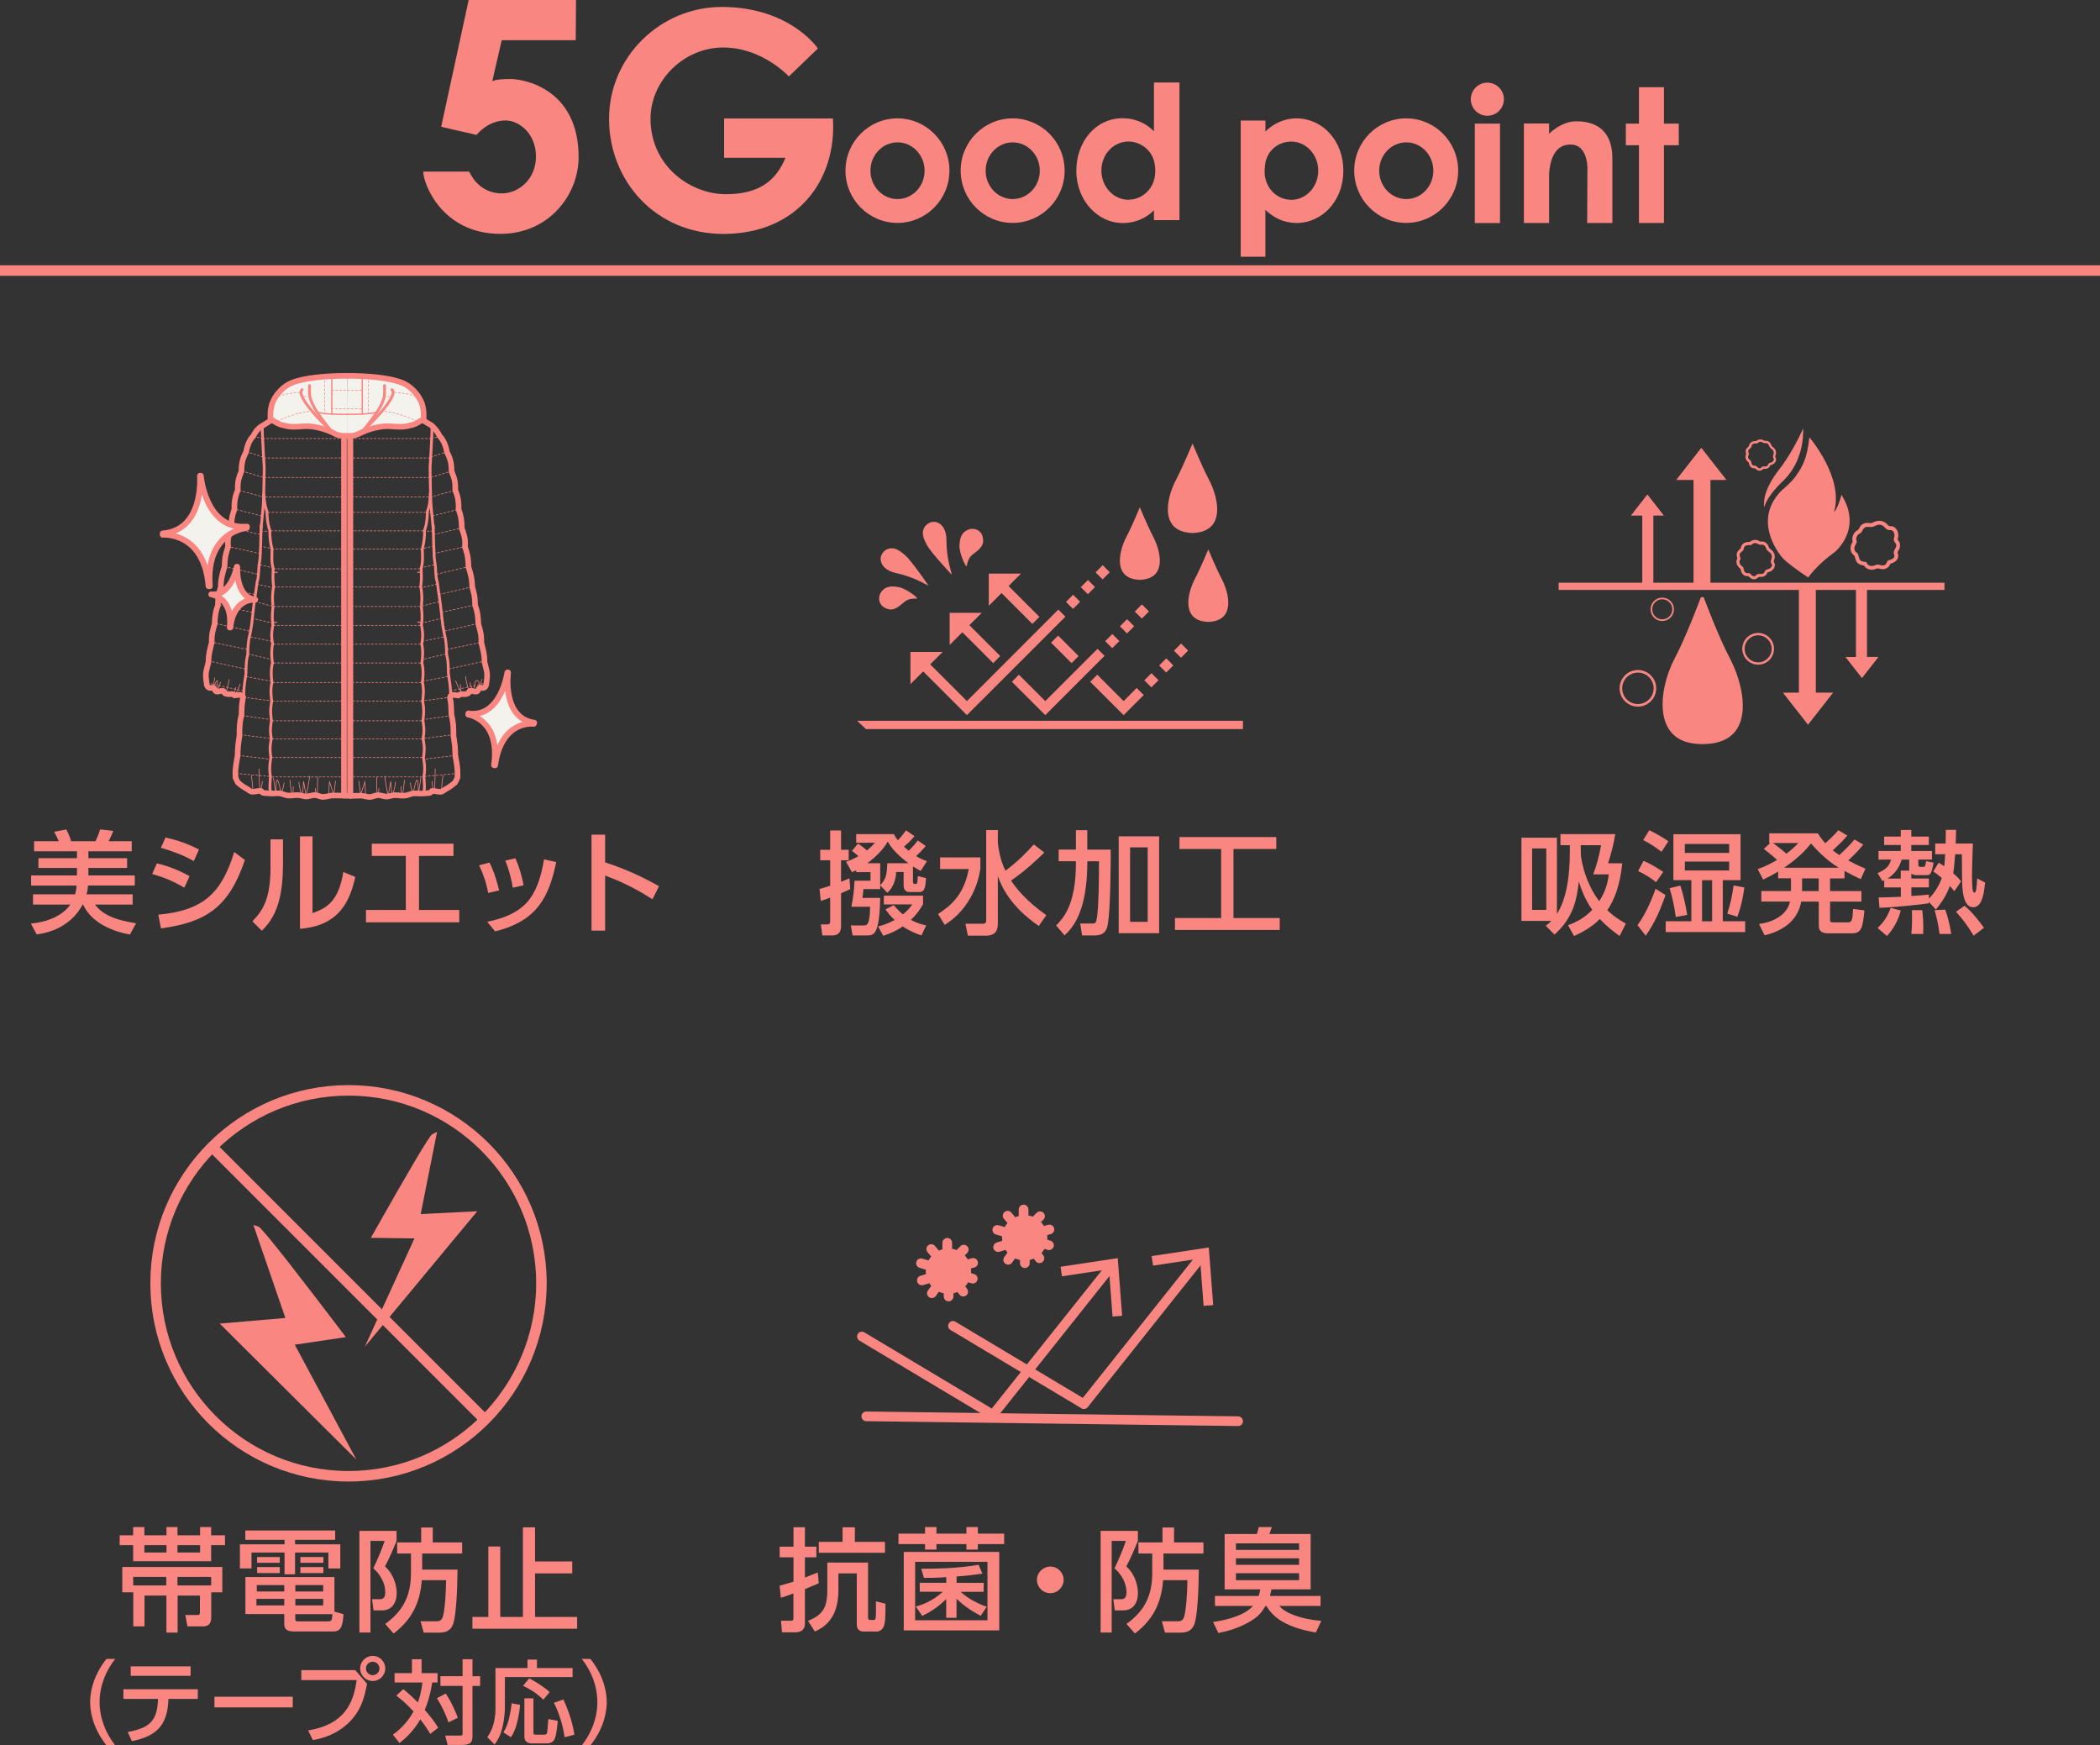 <?xml version="1.0" encoding="UTF-8"?><svg id="_レイヤー_2" xmlns="http://www.w3.org/2000/svg" viewBox="0 0 299.35 248.75"><rect x="0" y="0" width="299.35" height="248.75" fill="#333333" stroke="none"/><defs><style>.cls-1{stroke-width:.83px;}.cls-1,.cls-2,.cls-3,.cls-4,.cls-5,.cls-6,.cls-7,.cls-8,.cls-9,.cls-10,.cls-11,.cls-12{stroke:#f98681;}.cls-1,.cls-3,.cls-7,.cls-8,.cls-9,.cls-11{stroke-linecap:round;stroke-linejoin:round;}.cls-1,.cls-13{fill:#f3f2ec;}.cls-2,.cls-3,.cls-4,.cls-14,.cls-5,.cls-6,.cls-7,.cls-8,.cls-9,.cls-10,.cls-11,.cls-12{fill:none;}.cls-2,.cls-4,.cls-5,.cls-6,.cls-10,.cls-12{stroke-miterlimit:10;}.cls-2,.cls-8{stroke-width:.4px;}.cls-3{stroke-width:.8px;}.cls-4,.cls-11{stroke-width:.09px;}.cls-15{fill:#f98681;}.cls-5,.cls-9{stroke-width:.19px;}.cls-6{stroke-width:1.5px;}.cls-7,.cls-12{stroke-width:.05px;}.cls-10{stroke-width:1.5px;}.cls-11{stroke-dasharray:.28;}</style></defs><g id="_デザイン"><path class="cls-15" d="M50.81,208.03l-19.49-19.39,9.36-.8-4.56-13.26.74.25c.56.19,6.86,8.38,12.05,15.22l.39.52-7.28,1.08,8.79,16.39Z"/><path class="cls-15" d="M52,191.94l7.08-15.44-6.22-.08.32-.56c5.22-9.24,8.05-14.02,8.42-14.2l.7-.34-2.33,11.71,8.06-.4-16.03,19.31Z"/><circle class="cls-15" cx="135.2" cy="181.18" r="2.54"/><path class="cls-15" d="M135.2,184.4c-1.78,0-3.23-1.45-3.23-3.23s1.45-3.23,3.23-3.23,3.23,1.45,3.23,3.23-1.45,3.23-3.23,3.23ZM135.2,179.32c-1.02,0-1.86.83-1.86,1.86s.83,1.86,1.86,1.86,1.86-.83,1.86-1.86-.83-1.86-1.86-1.86Z"/><path class="cls-15" d="M138.34,180.77c-.3,0-.58-.2-.66-.51-.1-.37.12-.74.49-.84l.37-.1c.36-.1.74.12.84.49.1.37-.12.74-.49.84l-.37.1c-.06.02-.12.02-.17.02Z"/><path class="cls-15" d="M138.67,182.93c-.07,0-.15-.01-.22-.04l-.39-.13c-.36-.12-.55-.51-.43-.87s.51-.55.87-.43l.39.13c.36.12.55.51.43.87-.1.29-.36.47-.65.47Z"/><path class="cls-15" d="M137.31,184.78c-.21,0-.41-.09-.54-.27l-.24-.31c-.23-.3-.18-.73.12-.96s.73-.18.96.12l.24.31c.23.3.18.73-.12.96-.12.1-.27.14-.42.14Z"/><path class="cls-15" d="M135.22,185.47c-.38,0-.69-.31-.69-.69v-.47c0-.38.31-.69.69-.69s.69.31.69.69v.47c0,.38-.31.69-.69.69Z"/><path class="cls-15" d="M132.83,185c-.14,0-.28-.04-.4-.13-.31-.22-.38-.65-.15-.96l.46-.64c.22-.31.65-.38.96-.15.31.22.38.65.15.96l-.46.64c-.13.19-.34.28-.56.28Z"/><path class="cls-15" d="M154.52,200.82c-.12,0-.24-.03-.35-.1l-18.68-11.17c-.33-.19-.43-.62-.24-.94.19-.33.62-.43.94-.24l18.16,10.86,16.49-20.71c.24-.3.67-.34.96-.11.3.24.35.67.11.96l-16.86,21.18c-.13.17-.33.26-.54.26Z"/><polygon class="cls-15" points="172.94 186.01 171.57 186.11 171.06 179.37 164.37 180.38 164.16 179.02 172.31 177.79 172.94 186.01"/><path class="cls-15" d="M176.49,203.24h0l-53.01-.69c-.38,0-.68-.32-.68-.7,0-.38.31-.68.69-.68h0l53.01.69c.38,0,.68.32.68.7,0,.38-.31.68-.69.68Z"/><path class="cls-15" d="M131.41,183.18c-.29,0-.57-.19-.66-.49-.11-.36.09-.75.46-.86l.67-.2c.36-.11.75.09.86.46.11.36-.09.75-.46.86l-.67.2c-.07.02-.13.03-.2.03Z"/><path class="cls-15" d="M132.06,180.95c-.07,0-.13,0-.2-.03l-.78-.23c-.36-.11-.57-.49-.46-.85.11-.36.48-.57.85-.46l.78.23c.36.11.57.49.46.85-.09.3-.36.49-.66.49Z"/><path class="cls-15" d="M133.2,179.23c-.2,0-.39-.08-.53-.24l-.45-.53c-.24-.29-.21-.72.08-.97.29-.24.72-.21.97.08l.45.53c.24.29.21.72-.08.97-.13.11-.29.16-.44.16Z"/><path class="cls-15" d="M135.03,178.62c-.38,0-.69-.31-.69-.69v-.8c0-.38.31-.69.69-.69s.69.31.69.69v.8c0,.38-.31.69-.69.69Z"/><path class="cls-15" d="M136.98,179.19c-.18,0-.35-.07-.49-.2-.27-.27-.27-.7,0-.97l.41-.41c.27-.27.7-.27.97,0,.27.27.27.7,0,.97l-.41.41c-.13.13-.31.2-.49.2Z"/><path class="cls-15" d="M141.54,202.34c-.12,0-.24-.03-.35-.1l-18.68-11.17c-.33-.19-.43-.62-.24-.94.19-.33.61-.43.94-.24l18.16,10.86,16.49-20.71c.24-.3.67-.34.96-.11.3.24.35.67.11.96l-16.86,21.18c-.13.17-.33.26-.54.26Z"/><polygon class="cls-15" points="159.96 187.53 158.59 187.63 158.08 180.89 151.38 181.9 151.18 180.54 159.33 179.31 159.96 187.53"/><circle class="cls-15" cx="146.07" cy="176.42" r="2.54"/><path class="cls-15" d="M146.07,179.65c-1.78,0-3.23-1.45-3.23-3.23s1.45-3.23,3.23-3.23,3.23,1.45,3.23,3.23-1.45,3.23-3.23,3.23ZM146.07,174.57c-1.02,0-1.86.83-1.86,1.86s.83,1.86,1.86,1.86,1.86-.83,1.86-1.86-.83-1.86-1.86-1.86Z"/><path class="cls-15" d="M149.22,176.01c-.3,0-.58-.2-.66-.51-.1-.37.12-.74.49-.84l.37-.1c.36-.1.74.12.84.49s-.12.74-.49.84l-.37.1c-.06.02-.12.02-.17.02Z"/><path class="cls-15" d="M149.54,178.17c-.07,0-.15-.01-.22-.04l-.39-.13c-.36-.12-.55-.51-.43-.87.12-.36.51-.55.87-.43l.39.13c.36.12.55.51.43.87-.1.28-.36.46-.65.46Z"/><path class="cls-15" d="M148.18,180.02c-.21,0-.41-.09-.54-.27l-.24-.31c-.23-.3-.18-.73.12-.96.3-.23.73-.18.96.12l.24.31c.23.3.18.73-.12.96-.12.1-.27.14-.42.14Z"/><path class="cls-15" d="M146.09,180.72c-.38,0-.69-.31-.69-.69v-.47c0-.38.31-.69.69-.69s.69.31.69.69v.47c0,.38-.31.69-.69.69Z"/><path class="cls-15" d="M143.71,180.24c-.14,0-.28-.04-.4-.13-.31-.22-.38-.65-.15-.96l.46-.64c.22-.31.65-.38.96-.15.31.22.38.65.15.96l-.46.64c-.13.19-.34.28-.56.28Z"/><path class="cls-15" d="M142.28,178.43c-.29,0-.57-.19-.66-.48-.11-.36.09-.75.45-.86l.67-.21c.36-.11.75.09.86.45.11.36-.09.75-.45.86l-.67.21c-.07.02-.14.03-.2.03Z"/><path class="cls-15" d="M142.94,176.2c-.06,0-.13,0-.2-.03l-.78-.23c-.36-.11-.57-.49-.46-.85.11-.36.48-.57.85-.46l.78.23c.36.11.57.49.46.85-.09.3-.36.49-.66.49Z"/><path class="cls-15" d="M144.08,174.48c-.2,0-.39-.08-.52-.24l-.45-.53c-.24-.29-.21-.72.08-.97.29-.25.72-.21.97.08l.45.53c.24.29.21.72-.08.97-.13.11-.29.16-.44.16Z"/><path class="cls-15" d="M145.91,173.87c-.38,0-.69-.31-.69-.69v-.8c0-.38.31-.69.69-.69s.69.31.69.69v.8c0,.38-.31.69-.69.69Z"/><path class="cls-15" d="M147.85,174.43c-.18,0-.35-.07-.49-.2-.27-.27-.27-.7,0-.97l.41-.41c.27-.27.7-.27.97,0,.27.27.27.7,0,.97l-.41.41c-.13.13-.31.2-.49.2Z"/><rect class="cls-14" x="19.68" y="152.9" width="60" height="60"/><rect class="cls-14" x="119.68" y="152.9" width="60" height="60"/><path class="cls-15" d="M18.98,217.64h1.6v1.17h3.15v-1.17h1.57v1.17h3.22v-1.17h1.58v1.17h1.97v1.41h-1.97v2.29h-11.12v-2.29h-1.92v-1.41h1.92v-1.17ZM18.98,226.94h-1.55v-3.62h14.26v3.62h-1.58v3.59c0,.45-.11,1.26-1.1,1.26h-2.3l-.29-1.62h1.78c.3,0,.3-.21.3-.46v-2.31h-3.18v5.28h-1.6v-5.28h-3.12v4.39h-1.6v-4.85ZM23.7,225.96v-1.22h-4.71v1.22h4.71ZM20.58,220.22v1.04h3.15v-1.04h-3.15ZM25.3,220.22v1.04h3.22v-1.04h-3.22ZM30.1,225.96v-1.22h-4.8v1.22h4.8Z"/><path class="cls-15" d="M47.77,219.46h-5.71v.64h6.45v3.44h-1.7v-2.27h-4.75v3.11h-1.5v-3.11h-4.71v2.27h-1.65v-3.44h6.36v-.64h-5.59v-1.33h12.81v1.33ZM48.97,230.06c-.1,1.23-.19,2.46-1.39,2.46h-5.52c-.78,0-1.54-.05-1.54-1.09v-1.39h-5.54v-5.28h12.69v4.93l1.3.37ZM40.52,227.87h-3.97v.94h3.97v-.94ZM40.52,225.91h-3.91v.91h3.91v-.91ZM39.88,221.91v.82h-3.23v-.82h3.23ZM39.88,223.34v.85h-3.23v-.85h3.23ZM46.07,225.91h-3.97v.91h3.97v-.91ZM46.07,227.87h-3.97v.94h3.97v-.94ZM46.77,231.07c.46,0,.56-.06.62-1.02h-5.3v.58c0,.37.02.45.38.45h4.29ZM46.1,221.91v.82h-3.28v-.82h3.28ZM46.1,223.34v.85h-3.28v-.85h3.28Z"/><path class="cls-15" d="M51.23,218.18h5.3v1.44c-.22.54-.91,2.26-1.65,3.63,1.55,1.38,1.67,3.35,1.67,3.76,0,1.47-.69,2.51-2.16,2.51h-1.14l-.21-1.6h1.18c.69,0,.7-.74.7-1.01,0-1.22-.69-2.54-1.71-3.39.56-1.14,1.25-2.78,1.62-3.91h-2.02v13.06h-1.58v-14.5ZM60.18,223.71h5.04c-.03,3.17-.21,6.42-.59,7.64-.42,1.33-1.49,1.34-2.26,1.34h-1.97l-.45-1.62h2.26c.22,0,.59,0,.82-.42.42-.77.56-4.39.56-5.44h-3.46c-.21,2.61-.99,5.3-4.02,7.6l-1.2-1.36c2.29-1.68,3.67-3.68,3.67-7.25v-2.79h-1.97v-1.58h3.43v-2.13h1.65v2.13h4.19v1.58h-5.7v2.29Z"/><path class="cls-15" d="M76.27,217.67v4.87h5.3v1.7h-5.3v6.21h6v1.68h-14.93v-1.68h2.27v-10.04h1.7v10.04h3.23v-12.77h1.73Z"/><path class="cls-15" d="M15.18,248.75c-2.2-2.76-2.33-5.34-2.33-6.16s.13-3.41,2.33-6.16h1.24c-1.39,1.77-2.22,3.91-2.22,6.16s.84,4.39,2.22,6.16h-1.24Z"/><path class="cls-15" d="M18.2,246.84c3.32-.56,4.24-1.79,4.32-4.71h-4.93v-1.37h10.61v1.37h-4.19c-.1,3.81-1.77,5.33-5.21,6.02l-.6-1.31ZM27.17,237.49v1.35h-8.54v-1.35h8.54Z"/><path class="cls-15" d="M41.73,241.82v1.52h-11.16v-1.52h11.16Z"/><path class="cls-15" d="M50.66,238.05l1.66,1.92c-.36,1.94-.79,3.47-2.08,4.99-.77.91-2.52,2.52-5.64,3.04l-.68-1.37c5.14-.86,6.46-3.81,6.92-7.18h-7.89v-1.42h7.71ZM54.92,237.79c0,1-.82,1.79-1.79,1.79s-1.79-.79-1.79-1.79.81-1.79,1.79-1.79,1.79.79,1.79,1.79ZM52.17,237.79c0,.53.43.96.96.96s.96-.43.96-.96-.43-.96-.96-.96-.96.42-.96.96Z"/><path class="cls-15" d="M57.49,240.75c.39.31,1.09.88,2.07,1.89.23-.62.48-1.42.66-2.85h-3.97v-1.33h2.47v-1.98h1.38v1.98h2.27v1.33h-.75c-.31,1.82-.66,2.95-1.07,3.91.55.64,1.44,1.69,1.9,2.55l-1.12.87c-.26-.44-.66-1.11-1.42-2.07-.95,1.69-2.16,2.73-2.96,3.38l-.94-1.2c.56-.42,1.91-1.43,2.94-3.31-1.21-1.31-2-1.91-2.47-2.26l1-.91ZM63.53,241.36c.38.55.96,1.47,1.74,3.46l-1.34.65c-.39-1.13-.99-2.43-1.65-3.44l1.25-.66ZM67.35,236.49v2.41h1.09v1.39h-1.09v7.22c0,1-.55,1.18-1.55,1.18h-1.99l-.35-1.33h2.04c.42,0,.44-.05.44-.33v-6.75h-3.16v-1.39h3.16v-2.41h1.4Z"/><path class="cls-15" d="M75.2,236.53h1.34v1.2h5.08v1.29h-9.65v4.38c0,.33-.04,1.47-.34,2.76-.29,1.25-.79,2-1.12,2.47l-1.05-1.04c.35-.51,1.17-1.7,1.17-4.1v-5.76h4.56v-1.2ZM74.14,242.99c-.3,2.91-.92,4.03-1.31,4.6l-1.07-.68c.38-.65.87-1.56,1.18-4.16l1.2.23ZM75.44,239.21c.81.4,1.94,1.09,2.92,1.95l-.91,1.08c-1.03-.99-1.99-1.55-2.89-1.98l.87-1.05ZM74.75,242.05h1.29v4.88c0,.3.16.3.4.3h1.13c.31,0,.38-.12.42-.29.05-.23.1-1,.17-1.94l1.35.26c-.25,2.41-.34,3.21-1.59,3.21h-2.09c-.38,0-1.08-.12-1.08-.94v-5.49ZM80.31,242.21c.29.64,1.24,2.72,1.57,5.02l-1.4.36c-.21-1.59-.77-3.43-1.52-4.91l1.35-.47Z"/><path class="cls-15" d="M82.93,248.75c1.39-1.76,2.22-3.91,2.22-6.16s-.83-4.41-2.22-6.16h1.23c2.11,2.63,2.33,5.16,2.33,6.16s-.22,3.54-2.33,6.16h-1.23Z"/><path class="cls-15" d="M111.14,225.99c.51-.14,1.12-.29,1.97-.58v-3.46h-1.97v-1.52h1.97v-2.77h1.63v2.77h1.63v1.52h-1.63v2.88c.56-.21,1.09-.42,1.84-.72l.13,1.54c-.72.3-1.01.43-1.97.83v4.91c0,.96-.64,1.25-1.41,1.25h-1.86l-.14-1.65h1.34c.21,0,.43,0,.43-.35v-3.54c-.86.32-1.34.48-1.79.62l-.18-1.74ZM123.74,222.7v7.89c0,.24.13.29.38.29h.4c.18,0,.26-.08.29-.18.08-.22.05-2.4.05-2.48l1.36.35c0,1.54,0,2.71-.26,3.27-.21.43-.56.69-.99.69h-1.83c-1.01,0-1.01-.8-1.01-1.12v-7.17h-2.62v2.46c0,4.24-2.35,5.36-3.35,5.83l-.98-1.52c2.11-.86,2.75-1.87,2.75-4.42v-3.89h5.79ZM120.11,217.67h1.75v2.08h4.29v1.55h-9.43v-1.55h3.39v-2.08Z"/><path class="cls-15" d="M133.49,217.64v.93h4.27v-.93h1.63v.93h3.75v1.5h-3.75v.78h-1.63v-.78h-4.27v.78h-1.63v-.78h-3.78v-1.5h3.78v-.93h1.63ZM142.44,221.18v11.19h-13.61v-11.19h13.61ZM140.76,222.6h-10.31v8.32h10.31v-8.32ZM139.78,230.28c-1.28-.66-2.4-1.44-3.43-2.43v2.72h-1.47v-2.67c-1.42,1.39-2.59,2-3.42,2.4l-.91-1.33c.66-.19,2.23-.64,3.84-2.11h-3.28v-1.28h3.78v-.8c-1.52.1-2.19.1-3.19.1l-.38-1.3c2.9-.02,5.23-.08,8.18-.56l.53,1.25c-1.33.21-2.22.29-3.67.42v.9h3.86v1.28h-3.27c.5.5,1.78,1.46,3.71,2.13l-.88,1.3Z"/><path class="cls-15" d="M151.62,225.16c0,1.02-.83,1.9-1.9,1.9s-1.91-.86-1.91-1.9.88-1.89,1.91-1.89,1.9.85,1.9,1.89Z"/><path class="cls-15" d="M156.9,218.18h5.3v1.44c-.22.54-.91,2.26-1.65,3.63,1.55,1.38,1.66,3.35,1.66,3.76,0,1.47-.69,2.51-2.16,2.51h-1.14l-.21-1.6h1.18c.69,0,.7-.74.7-1.01,0-1.22-.69-2.54-1.71-3.39.56-1.14,1.25-2.78,1.62-3.91h-2.02v13.06h-1.58v-14.5ZM165.85,223.71h5.04c-.03,3.17-.21,6.42-.59,7.64-.42,1.33-1.49,1.34-2.26,1.34h-1.97l-.45-1.62h2.26c.22,0,.59,0,.82-.42.42-.77.56-4.39.56-5.44h-3.46c-.21,2.61-.99,5.3-4.02,7.6l-1.2-1.36c2.29-1.68,3.67-3.68,3.67-7.25v-2.79h-1.97v-1.58h3.43v-2.13h1.65v2.13h4.19v1.58h-5.7v2.29Z"/><path class="cls-15" d="M187.56,232.67c-4.96-.86-6.29-2.59-7.04-3.78h-.13c-.45.8-1.02,1.44-1.71,1.9-2.02,1.34-4.08,1.76-5.01,1.95l-.75-1.57c2.08-.29,4.56-.98,5.68-2.29h-5.41v-1.42h6.23c.1-.32.18-.59.22-.94h-5.07v-7.89h4.59c.11-.34.13-.4.27-.99h1.86c-.08.3-.27.8-.35.99h5.89v7.89h-5.59c-.06.34-.13.59-.22.94h7.22v1.42h-5.88c.88,1.06,3.11,1.89,5.99,2.13l-.78,1.65ZM176.18,219.96v.94h9v-.94h-9ZM176.18,222.09v.93h9v-.93h-9ZM176.18,224.22v.99h9v-.99h-9Z"/><circle class="cls-10" cx="49.68" cy="182.9" r="27.5"/><line class="cls-10" x1="30.23" y1="163.45" x2="69.12" y2="202.34"/><rect class="cls-15" x="222.18" y="83.05" width="55" height="1.03"/><path class="cls-15" d="M254.07,69.8c-4.28,4.18-.66,8.87-.09,9.58s2.49,2.09,3.78,2.92c0,0,1.14-1.72,3.81-3.65,0,0,4-3.23.93-8.12,0,0-.57,2.06-1.07,2.44,1.47-4.87-3.51-10.65-3.51-10.65-.33,3.13-1.01,4.24-2.02,5.65-.55.77-1.82,1.83-1.82,1.83Z"/><path class="cls-15" d="M253.68,66.83c-2.3,2.92-2.31,4.75-2.19,5.47.43-1.72,2.73-3.8,2.83-3.9,2.66-2.67,2.76-6.23,2.72-7.33-1.73,3.78-3.32,5.7-3.37,5.76Z"/><path class="cls-15" d="M266.81,81.2c-.1,0-.19,0-.28-.03-.36-.07-.66-.28-.83-.57-.21-.03-.43-.08-.63-.18-.47-.23-.57-.66-.66-1.03l-.04-.16s-.06-.05-.06-.05c-.3-.2-.5-.57-.52-.97-.01-.33.09-.67.3-.99-.16-.68.13-1.36.69-1.65.06-.03.1-.05.11-.06l.08-.15c.16-.29.35-.65.81-.77.26-.1.48-.07.67-.05.12.01.22.02.34,0,.05-.01.25-.09.42-.17.56-.27,1.22-.17,1.69.24.06.05.11.11.17.17.07.08.13.14.21.2.02,0,.11.01.16.01.14,0,.34,0,.53.11.56.32.74,1.06.58,1.58-.03.1-.05.15-.05.18,0,.04.05.1.1.17.05.07.1.14.14.21.12.23.14.52.07.81-.04.16-.12.29-.19.42-.06.11-.12.22-.13.3,0,.01.02.06.03.09.01.04.03.08.04.12.08.29,0,.62-.21.88-.13.16-.35.3-.63.4-.09.03-.17.06-.24.08-.08.17-.21.38-.28.45-.46.46-1.05.35-1.51.21h-.09c-.28.13-.55.2-.81.2ZM266.21,75.08c-.08,0-.16.01-.25.05-.25.06-.34.23-.49.51l-.05.1c-.03.05-.07.12-.13.18-.07.07-.15.11-.22.14-.35.18-.53.6-.43.97.02.07.04.14.03.23-.01.12-.07.21-.11.27-.11.16-.23.4-.22.67,0,.22.11.42.27.53.08.05.15.1.21.18.05.07.06.14.08.19l.04.18c.08.35.14.55.36.66.18.09.4.12.61.15.1.01.18.08.22.18.07.19.26.33.49.38.28.05.55-.03.74-.12.07-.03.14-.06.22-.07.1-.01.2.01.26.03.5.15.77.13.97-.07.03-.03.16-.25.21-.39.03-.08.1-.15.19-.17.08-.02.2-.05.32-.1.24-.09.35-.18.4-.24.1-.12.14-.27.11-.38l-.03-.07c-.03-.09-.08-.21-.06-.35.02-.2.12-.37.2-.52.06-.1.11-.19.13-.28.04-.16.03-.31-.03-.43-.02-.04-.05-.08-.09-.12-.09-.11-.2-.27-.21-.48,0-.12.03-.22.06-.3.11-.36,0-.82-.31-1-.06-.04-.16-.04-.26-.04-.15,0-.32,0-.47-.11-.13-.09-.22-.19-.3-.27-.04-.04-.08-.09-.13-.13-.3-.27-.72-.33-1.09-.16-.12.06-.42.2-.57.22h0c-.19.03-.35.01-.49,0-.07,0-.13-.01-.2-.01Z"/><path class="cls-15" d="M250.83,67.09s-.09,0-.14-.01c-.13-.03-.27-.11-.41-.23-.04-.04-.08-.08-.11-.11-.12,0-.27,0-.33-.02-.38-.12-.5-.47-.55-.77l-.03-.05c-.21-.16-.35-.35-.41-.55-.06-.22-.04-.45.07-.62-.04-.13-.08-.26-.08-.4,0-.33.2-.5.38-.66l.08-.07s0-.04.01-.04c.02-.23.17-.44.38-.57.18-.1.39-.14.63-.12.33-.29.79-.32,1.11-.09.04.03.05.04.06.04h.11c.21,0,.46,0,.66.23.13.11.18.24.22.35.03.07.05.13.09.19.02.03.12.11.22.18.31.23.45.62.35,1-.01.05-.03.09-.04.14-.02.06-.04.11-.05.17,0,.02.02.06.04.09.04.08.1.19.09.32-.01.4-.37.71-.7.78-.07.01-.1.02-.11.02-.02.01-.04.06-.06.1-.02.05-.04.09-.07.14-.1.13-.24.23-.42.27-.1.02-.19.02-.28.02-.08,0-.16,0-.2.01,0,0-.03.03-.04.04-.02.02-.03.04-.05.06-.1.1-.25.15-.4.15ZM250.24,66.38s.09.02.13.06c.04.04.09.09.15.15.12.11.2.14.25.15.09.02.19,0,.24-.05.01-.01.02-.02.03-.04.04-.04.09-.1.17-.13.11-.05.24-.04.34-.04.07,0,.14,0,.19,0,.1-.03.18-.08.23-.14.02-.02.03-.05.04-.08.04-.08.09-.19.21-.26.07-.04.13-.05.18-.06.23-.05.45-.24.46-.46,0-.04-.03-.1-.05-.16-.04-.08-.09-.18-.07-.29.01-.09.04-.17.06-.24.01-.04.02-.07.03-.11.06-.25-.03-.49-.23-.64-.05-.04-.23-.17-.28-.25t0,0c-.07-.1-.11-.19-.14-.27-.04-.1-.06-.16-.15-.24-.11-.12-.22-.12-.42-.13h-.07s-.08,0-.14-.02c-.06-.02-.1-.05-.13-.07-.2-.15-.49-.12-.66.04-.03.02-.06.06-.11.08-.07.03-.14.02-.18.02-.12-.01-.29,0-.43.07-.12.07-.2.18-.21.3,0,.05,0,.11-.04.17-.02.04-.06.07-.08.09l-.09.08c-.17.15-.26.24-.26.39,0,.12.05.25.09.38.02.06,0,.13-.03.17-.08.09-.11.24-.07.38.05.17.18.29.28.37.03.03.07.05.1.1.04.06.05.12.06.16.06.31.15.45.32.5.03,0,.19.01.28,0,0,0,.01,0,.02,0Z"/><path class="cls-15" d="M250.05,82.56c-.06,0-.12,0-.18-.02-.16-.03-.33-.13-.51-.29-.05-.05-.1-.1-.14-.14-.15,0-.34,0-.41-.03-.54-.17-.65-.73-.69-.97l-.04-.06c-.26-.2-.43-.43-.51-.69-.08-.27-.05-.56.09-.78-.05-.15-.1-.32-.1-.5-.01-.41.26-.64.47-.83l.1-.08s.01-.06.01-.06c.03-.28.21-.56.48-.71.22-.13.5-.18.79-.15.4-.35,1-.4,1.39-.12.05.03.07.05.08.05h.13c.26,0,.58,0,.83.29.16.14.22.3.28.44.03.09.06.16.12.24.03.03.16.14.27.23.38.29.56.78.44,1.25-.01.06-.03.12-.05.18-.03.08-.05.14-.06.22,0,.02.03.08.05.12.05.1.12.24.11.4-.02.51-.46.89-.88.98-.09.02-.12.02-.14.03-.03.01-.05.07-.08.13-.03.06-.06.12-.09.17-.12.17-.31.29-.53.34-.12.03-.25.03-.36.02-.1,0-.2,0-.25.02-.01,0-.04.04-.05.05-.02.02-.04.05-.07.07-.13.12-.31.19-.5.19ZM249.3,81.67c.06,0,.12.02.16.07.05.05.11.12.18.19.15.13.25.18.31.19.12.03.24,0,.3-.06l.04-.04c.05-.05.11-.13.22-.17.14-.06.29-.05.43-.05.09,0,.17,0,.24,0,.13-.03.23-.09.29-.18.02-.03.04-.07.05-.1.05-.1.11-.24.26-.32.08-.04.16-.06.23-.07.29-.06.57-.3.58-.58,0-.06-.03-.12-.07-.2-.05-.1-.11-.22-.09-.37.02-.12.05-.22.08-.3.01-.04.03-.09.04-.14.08-.31-.03-.62-.28-.81-.07-.05-.29-.22-.36-.31h0c-.09-.12-.14-.24-.18-.34-.05-.12-.08-.21-.18-.29-.13-.15-.28-.16-.53-.16h-.09s-.11,0-.17-.02c-.07-.02-.13-.06-.17-.09-.26-.18-.62-.15-.83.05-.04.04-.08.08-.14.1-.09.04-.17.03-.23.02-.15-.02-.36-.01-.55.09-.15.08-.25.23-.27.38,0,.07-.01.14-.05.21-.03.06-.07.1-.11.13l-.1.09c-.21.18-.33.29-.33.49,0,.16.06.32.12.48.03.07,0,.16-.04.21-.1.12-.14.3-.08.48.06.21.23.37.35.46.04.03.09.07.13.12.05.08.07.15.08.21.07.39.19.57.4.64.03,0,.23.02.35,0,0,0,.02,0,.02,0Z"/><path class="cls-15" d="M242.65,85.1c-.22,0-.24.14-.25.16-.03.08-1.98,5.34-3.68,8.58-1.55,2.96-2.49,7.34-.9,9.96.9,1.49,2.52,2.25,4.81,2.25h.05c2.4,0,4.08-.76,4.98-2.25,1.54-2.54.57-6.84-1.07-9.97-1.7-3.24-3.65-8.5-3.67-8.55,0-.05-.05-.19-.27-.19Z"/><path class="cls-15" d="M238.16,101.93s-.09,2.66,2.43,3.08c-1.02-.43-1.88-1.32-2.43-3.08Z"/><polygon class="cls-15" points="243.34 68.4 246.1 68.4 242.52 63.82 238.94 68.4 241.77 68.4 243.34 68.4"/><rect class="cls-15" x="241.41" y="68.22" width="2.41" height="15.18"/><polygon class="cls-15" points="235.36 73.48 237.18 73.48 234.83 70.47 232.48 73.48 234.33 73.48 235.36 73.48"/><rect class="cls-15" x="234.1" y="73.36" width="1.58" height="9.97"/><polygon class="cls-15" points="256.91 98.71 254.15 98.72 257.73 103.29 261.31 98.71 258.48 98.71 256.91 98.71"/><rect class="cls-15" x="256.43" y="83.71" width="2.41" height="15.18"/><polygon class="cls-15" points="264.88 93.64 263.07 93.64 265.42 96.64 267.77 93.63 265.91 93.63 264.88 93.64"/><rect class="cls-15" x="264.56" y="83.78" width="1.58" height="9.97"/><path class="cls-15" d="M250.62,94.73c-1.24,0-2.26-1.01-2.26-2.26s1.01-2.26,2.26-2.26,2.26,1.01,2.26,2.26-1.01,2.26-2.26,2.26ZM250.62,90.54c-1.06,0-1.93.87-1.93,1.93s.87,1.93,1.93,1.93,1.93-.87,1.93-1.93-.87-1.93-1.93-1.93Z"/><path class="cls-15" d="M233.48,100.71c-1.44,0-2.61-1.17-2.61-2.61s1.17-2.61,2.61-2.61,2.61,1.17,2.61,2.61-1.17,2.61-2.61,2.61ZM233.48,95.86c-1.23,0-2.24,1-2.24,2.24s1,2.24,2.24,2.24,2.24-1,2.24-2.24-1-2.24-2.24-2.24Z"/><path class="cls-15" d="M236.95,88.51c-.92,0-1.67-.75-1.67-1.67s.75-1.67,1.67-1.67,1.67.75,1.67,1.67-.75,1.67-1.67,1.67ZM236.95,85.41c-.79,0-1.43.64-1.43,1.43s.64,1.43,1.43,1.43,1.43-.64,1.43-1.43-.64-1.43-1.43-1.43Z"/><rect class="cls-14" x="19.68" y="53.56" width="60" height="60"/><rect class="cls-14" x="119.68" y="53.56" width="60" height="60"/><rect class="cls-14" x="219.68" y="53.56" width="60" height="60"/><path class="cls-15" d="M119.89,127.32v4.67c0,.64-.22,1.33-1.22,1.33h-1.44l-.22-1.57h.88c.14,0,.45,0,.45-.45v-3.38c-.22.1-.5.21-1.34.48l-.18-1.7c.56-.16,1.01-.29,1.52-.46v-3.63h-1.42v-1.5h1.42v-2.75h1.55v2.75h1.09v1.5h-1.09v3.07c.3-.13.53-.21,1.2-.5l.11,1.54c-.32.14-.56.27-1.31.59ZM131.23,124.12c-.3-.18-.58-.3-1.09-.64v2.18c0,.18.06.32.21.32.29,0,.4,0,.43-.34.02-.22.05-.58.06-.78l1.17.29c-.1,1.2-.14,1.98-.96,1.98h-1.44c-.4,0-.8-.24-.8-.93v-1.92h-1.07c-.02.91-.32,2.13-1.25,2.96l-1.02-1.06v.54h-2.4c-.02.45-.05.74-.13,1.25h2.53c-.11,5.17-.85,5.35-1.87,5.35h-2.06l-.26-1.42h1.81c.4,0,.56-.1.72-.54.1-.3.21-1.02.22-2.13h-2.67c.26-1.23.38-2.27.46-3.71h2.27v-1.22h-2.05v-.26c-.22.11-.3.14-.59.27l-.85-1.49c.45-.16.94-.34,1.78-.8-.58-.48-.59-.5-.94-.75l.88-1.04c.34.24.75.53,1.26.98.66-.54.85-.77,1.14-1.1h-2.67v-1.23h5.38c.11.24.21.43.56.88.5-.53.82-.93,1.15-1.42l1.22.83c-.48.58-.83.91-1.49,1.5.32.3.48.43.66.58.54-.53.86-.88,1.3-1.47l1.14.8c-.56.64-.85.94-1.38,1.44.62.37.99.51,1.55.72l-.9,1.39ZM126.49,123.03h3.01c-1.34-1.01-2.34-1.97-2.95-3.09-.67,1.17-1.66,2.14-2.91,3.09h1.83v3.14c.86-.91.94-1.57,1.02-3.14ZM131.34,133.32c-.69-.24-1.67-.62-2.66-1.28-1.04.7-1.94,1.06-2.77,1.33l-.75-1.34c.59-.14,1.28-.32,2.37-.91-.66-.61-.99-1.07-1.3-1.52l1.17-.59c.3.35.67.78,1.31,1.31.74-.59,1.07-1.07,1.33-1.42h-4.05v-1.25h5.59v1.22c-.32.54-.78,1.34-1.73,2.22.88.51,1.66.69,2.18.8l-.69,1.44Z"/><path class="cls-15" d="M134,122.2h5.75v1.65c-.54,3.41-2.43,6.35-5.09,7.96l-.94-1.55c1.68-1.1,3.68-2.61,4.37-6.4h-4.08v-1.65ZM142.24,120.13c.1.75.26,2.29,1.09,3.97,1.84-1.42,2.9-2.48,4.03-3.75l1.5,1.15c-.82.82-2.56,2.51-4.74,4,.67,1.01,2.11,2.88,5.03,4.93l-1.07,1.54c-1.34-.93-4.55-3.28-5.84-7.12v6.63c0,.61,0,1.87-1.65,1.87h-2.62l-.35-1.7h2.5c.24,0,.46-.06.46-.45v-12.9h1.66v1.82Z"/><path class="cls-15" d="M153.36,118.32h1.63v2.77h3.34c0,2.27-.03,8.79-.45,10.82-.26,1.26-1.09,1.41-1.95,1.41h-1.68l-.27-1.7h1.75c.45,0,.54-.1.67-1.07.21-1.65.26-4.85.26-7.8h-1.66c0,7.01-1.97,9.38-3.25,10.56l-1.2-1.41c.99-1.02,2.82-2.88,2.82-8.9v-.26h-2.46v-1.66h2.46v-2.77ZM165.23,119.2v13.8h-5.76v-13.8h5.76ZM163.6,120.77h-2.51v10.61h2.51v-10.61Z"/><path class="cls-15" d="M168.13,119.3h13.8v1.7h-6.1v9.84h6.59v1.7h-14.93v-1.7h6.58v-9.84h-5.94v-1.7Z"/><path class="cls-15" d="M230.87,133.4c-1.23-.9-1.86-1.42-2.82-2.42-1.38,1.41-3.14,2.18-3.68,2.42l-.85-1.54c1.34-.5,2.34-1.06,3.46-2.19-.69-.96-1.34-2.18-1.92-4.02-.29,2.3-.62,4.99-3.47,7.55l-1.25-1.26c.29-.22.5-.37.8-.69h-4.26v-11.86h5.06v10.85c1.25-1.94,1.84-4.95,1.84-8.95v-.83h-1.34v-1.58h7.81c-.19,1.33-.56,2.67-1.02,4.16h2.02c-.32,3.19-1.14,5.23-2.13,6.69.72.67,1.44,1.25,2.64,1.9l-.88,1.76ZM220.42,120.92h-2.02v8.76h2.02v-8.76ZM225.34,121.12c0,.38,0,.8.06,1.18.38,2.21,1.22,4.34,2.56,6.15,1.12-1.7,1.28-3.19,1.36-3.83h-2.21c.5-1.36.86-2.71,1.12-4.16h-2.9v.66Z"/><path class="cls-15" d="M237.42,127.57c-.88,2.42-1.49,3.83-2.82,5.79l-1.18-1.5c1.38-1.87,2.29-4.37,2.58-5.19l1.42.9ZM234.27,122.69c.91.38,1.54.74,2.82,1.57l-1.02,1.47c-.38-.3-1.3-1.01-2.56-1.58l.77-1.46ZM235.11,118.32c.62.32,1.83.94,2.72,1.58l-.99,1.5c-.72-.58-1.76-1.26-2.61-1.67l.88-1.42ZM237.43,131.3h3.67v-5.86h-2.56v-6.55h9.57v6.55h-2.53v5.86h3.19v1.54h-11.33v-1.54ZM239.53,126.21c.46,1.5.67,2.4.98,4.18l-1.63.3c-.16-1.22-.48-2.79-.88-4.1l1.54-.38ZM240.17,120.28v1.28h6.32v-1.28h-6.32ZM240.17,122.8v1.26h6.32v-1.26h-6.32ZM242.62,125.45v5.86h1.44v-5.86h-1.44ZM248.65,126.5c-.05.43-.29,2.26-.99,4.16l-1.44-.45c.43-1.28.7-2.53.9-4.02l1.54.3Z"/><path class="cls-15" d="M265.6,120.37c-.32.4-.91,1.14-2.14,2.26.64.34,1.25.67,2.45,1.17l-.66,1.5c-.85-.4-1.36-.64-2.32-1.17v1.06h-2.06v1.81h4.47v1.5h-4.47v2.58c0,.34.14.38.43.38h2.07c.67,0,.7-.4.78-1.92l1.62.21c-.24,2.26-.34,3.27-1.74,3.27h-3.35c-.72,0-1.42-.14-1.42-1.09v-3.43h-2.5c-.54,2.96-2.96,4.26-5.22,4.8l-.8-1.62c2.48-.29,4.16-1.66,4.4-3.19h-4.07v-1.5h4.23v-1.81h-1.83v-.96c-.8.48-1.3.74-2.14,1.14l-.78-1.5c.88-.3,1.54-.59,2.77-1.3-.27-.26-1.06-.94-1.89-1.58l.91-.83h-.14v-1.38h6.93c.4.64.64.94,1.06,1.41.78-.7,1.38-1.28,1.86-1.86l1.28.77c-.62.74-1.34,1.42-2.07,2.1.32.26.5.38.93.67.88-.8,1.57-1.49,2.16-2.22l1.26.74ZM252.73,120.15c.86.59,1.79,1.42,1.91,1.52.77-.58,1.14-.93,1.71-1.52h-3.62ZM262.11,123.67c-1.9-1.15-3.34-2.75-3.95-3.46-.56.69-1.54,1.89-3.84,3.46h7.79ZM259.25,125.19h-2.37v1.81h2.37v-1.81Z"/><path class="cls-15" d="M274.96,128.55v.19c-1.5.22-4.93.58-7.04.64l-.13-1.47c.75,0,2.35-.06,3.17-.1v-1.33h-2.37v-1.02c-.06.03-.18.08-.26.11l-.69-1.14c1.31-.53,1.71-1.1,1.92-1.92h-1.78v-1.22h3.17v-.86h-2.37v-1.2h2.37v-.94h1.5v.94h2.5v1.2h-2.5v.86h2.95v1.22h-1.95v.7c0,.22.05.34.27.34h.5c.19,0,.21-.08.35-.82l1.07.22c-.32,1.58-.43,1.78-1.07,1.78h-1.39c-.35,0-.62-.14-.72-.22v.7h2.5v1.26h-2.5v1.23c1.12-.06,1.87-.14,2.5-.21v.59c.19-.19,1.28-1.31,1.84-2.95-.5-.43-.83-.66-1.22-.93l.77-1.25c.37.22.56.34.8.5.03-.35.1-.86.13-1.71h-1.42v-1.52h1.49c0-.69.02-1.23.02-1.95h1.47c-.02.46-.05,1.57-.06,1.95h2.45c-.02.62-.13,3.71-.13,4.42s.03,2.1.14,2.37c.03.08.1.21.21.21.18,0,.22-.29.26-.48.03-.16.13-1.3.14-1.54l1.12.58c-.18,1.97-.56,3.52-1.71,3.52-1.36,0-1.49-2.26-1.54-3.12-.05-.62-.05-3.73-.06-4.43h-.96c-.05.58-.13,1.82-.27,2.71.62.53.86.83,1.12,1.14l-.96,1.42c-.26-.32-.42-.51-.64-.75-.62,1.65-1.38,2.58-2,3.36l-.98-1.09ZM270.95,129.78c-.3,1.15-.9,2.48-1.97,3.62l-1.33-1.14c.88-.86,1.41-1.62,1.86-2.87l1.44.38ZM270.95,125.22v-1.14h1.23c-.03-.08-.03-.16-.03-.26v-1.31h-1.07c-.32,1.12-1.02,2.1-2.02,2.71h1.89ZM272.46,133.11c.11-1.39.11-1.5.08-3.39h1.47c.11.83.19,2.06.14,3.39h-1.7ZM276.48,133.11c-.14-1.15-.37-2.19-.7-3.39l1.5-.08c.34.9.7,2.29.86,3.47h-1.67ZM281.33,133.34c-.96-1.57-1.62-2.42-2.51-3.39l1.22-.86c1.14.96,2.03,2.11,2.77,3.14l-1.47,1.12Z"/><path class="cls-15" d="M10.7,127.46c.06-.19.18-.54.22-1.25h-6.48v-1.44h6.53v-1.07h-5.49v-1.39h5.49v-.98h-6.11v-1.44h3.52c-.13-.32-.45-.94-.66-1.34l1.73-.34c.19.37.46.9.69,1.68h3.47c.35-.7.59-1.44.67-1.68l1.87.22c-.27.7-.5,1.12-.67,1.46h3.3v1.44h-6.18v.98h5.52v1.39h-5.52v1.07h6.61v1.44h-6.66c-.02.37-.08.8-.22,1.25h6.58v1.46h-5.38c.99,1.26,2.43,2.13,5.86,2.67l-.86,1.6c-3.12-.56-5.65-2-6.69-4.27h-.06c-.54,1.04-2.22,3.67-6.55,4.26l-.83-1.55c3.04-.3,4.8-1.5,5.62-2.71h-5.31v-1.46h6Z"/><path class="cls-15" d="M26.28,126.52c-1.98-1.2-3.68-1.7-4.59-1.95l.67-1.52c.94.22,2.53.64,4.66,1.82l-.74,1.65ZM22.57,130.36c6.4-.59,9-3.04,10.82-8.93l1.52,1.14c-2.32,6.83-5.6,8.87-11.97,9.75l-.37-1.95ZM27.62,122.72c-1.81-1.02-3.39-1.5-4.69-1.89l.67-1.47c1.81.42,3.06.86,4.77,1.71l-.75,1.65Z"/><path class="cls-15" d="M40.33,123.43c0,5.57-1.57,7.83-3.01,9.22l-1.34-1.34c1.57-1.63,2.58-3.31,2.58-7.71v-3.97h1.78v3.81ZM44.55,130.14c1.75-.66,3.67-1.38,4.39-5.87l1.71.72c-.75,3.25-2.15,6.95-7.89,7.38v-13.17h1.79v10.95Z"/><path class="cls-15" d="M59.72,129.69h5.75v1.76h-13.3v-1.76h5.68v-7.7h-4.85v-1.75h11.64v1.75h-4.91v7.7Z"/><path class="cls-15" d="M69.58,127.27c-.26-1.54-.74-2.79-1.28-3.94l1.47-.4c.72,1.39,1.12,2.9,1.38,3.97l-1.57.37ZM69.45,131.38c5.19-1.1,7.16-3.27,8.1-8.9l1.74.38c-1.01,4.83-2.62,8.39-8.72,9.88l-1.12-1.36ZM73.1,126.52c-.14-.85-.42-2.26-1.07-3.87l1.44-.32c.54,1.18.98,2.77,1.17,3.84l-1.54.35Z"/><path class="cls-15" d="M93.01,128.17c-1.06-.67-3.33-2.13-6.75-3.38v7.84h-1.94v-13.67h1.94v3.95c3.57,1.14,6.31,2.62,7.68,3.39l-.93,1.86Z"/><path class="cls-15" d="M130.68,85.31c.37,0-1.47-1.42-2.56-1.63-1.19-.23-1.95-.09-2.52.71-.51.72-.42,2.11,1.09,2.43,0,0,.56.25,1.46-.41.9-.66,1-1.13,2.53-1.1Z"/><path class="cls-15" d="M125.85,85.24s-.17-.55.31-.89c.36-.26.63-.19.97-.1,0,0-1.23.15-1.28.99Z"/><path class="cls-15" d="M132.33,83.42c-.07-.12-2.45-3.55-3.29-4.28-.77-.66-1.52-1.22-2.45-.91-.84.28-1.59,1.46-.55,2.6,0,0,.48.56,1.57.81,2.71.61,4.06,1.52,4.66,1.79.11.05.08-.02.08-.02Z"/><path class="cls-15" d="M126.22,78.97s.17-.47.92-.48c.45,0,.71.22.92.56,0,0-1.15-.71-1.84-.07Z"/><path class="cls-15" d="M128.06,79.12s-.03,0-.04-.01c-.01,0-1.11-.67-1.75-.08-.03.02-.06.03-.09,0-.03-.02-.04-.06-.03-.09,0-.02.2-.52.99-.53h.03c.42,0,.71.18.95.6.02.03.01.07-.01.09-.01.01-.03.02-.05.02ZM126.94,78.63c.33,0,.65.11.87.21-.18-.19-.38-.28-.65-.28,0,0-.02,0-.02,0-.21,0-.37.04-.5.1.1-.02.2-.03.3-.03Z"/><polygon class="cls-15" points="123.44 103.91 177.18 103.91 177.18 102.73 122.18 102.73 123.44 103.91"/><polygon class="cls-15" points="143.77 83.52 145.54 81.75 140.95 81.75 140.95 86.34 142.77 84.52 147.16 88.92 148.17 87.92 143.77 83.52"/><polygon class="cls-15" points="138.18 89.1 139.95 87.34 135.37 87.34 135.37 91.92 137.18 90.11 141.58 94.51 142.58 93.5 138.18 89.1"/><rect class="cls-15" x="151.08" y="90.48" width="1.42" height="4.13" transform="translate(-20.98 134.44) rotate(-45)"/><polygon class="cls-15" points="163.04 99.06 162.03 98.05 160.17 99.92 156.41 96.16 155.41 97.17 160.17 101.92 163.04 99.06"/><polygon class="cls-15" points="156.45 92.47 149 99.92 145.24 96.16 144.24 97.17 149 101.92 157.45 93.47 156.45 92.47"/><polygon class="cls-15" points="150.86 86.88 137.83 99.92 132.6 94.69 134.37 92.92 129.78 92.92 129.78 97.51 131.6 95.69 137.83 101.92 151.87 87.89 150.86 86.88"/><rect class="cls-15" x="152.25" y="85.06" width="1.42" height="1.44" transform="translate(105.46 -83.04) rotate(45)"/><rect class="cls-15" x="154.36" y="82.95" width="1.42" height="1.44" transform="translate(104.59 -85.14) rotate(45)"/><rect class="cls-15" x="156.47" y="80.84" width="1.42" height="1.44" transform="translate(103.71 -87.25) rotate(45)"/><rect class="cls-15" x="157.84" y="90.65" width="1.42" height="1.44" transform="translate(111.05 -85.35) rotate(45)"/><rect class="cls-15" x="159.95" y="88.54" width="1.42" height="1.44" transform="translate(110.17 -87.46) rotate(45)"/><rect class="cls-15" x="162.06" y="86.43" width="1.42" height="1.44" transform="translate(109.3 -89.57) rotate(45)"/><rect class="cls-15" x="163.42" y="96.23" width="1.42" height="1.44" transform="translate(116.63 -87.66) rotate(45)"/><rect class="cls-15" x="165.53" y="94.12" width="1.42" height="1.44" transform="translate(115.76 -89.77) rotate(45)"/><rect class="cls-15" x="167.64" y="92.01" width="1.42" height="1.44" transform="translate(114.88 -91.88) rotate(45)"/><path class="cls-15" d="M137.81,80.65c-.07.37-1.07-1.74-1.04-2.85.03-1.21.33-1.92,1.23-2.31.82-.35,2.16.04,2.14,1.58,0,0,.12.6-.71,1.34-.84.74-1.32.73-1.62,2.23Z"/><path class="cls-15" d="M138.78,75.92s-.5-.28-.93.11c-.33.29-.32.57-.31.93,0,0,.41-1.17,1.24-1.03Z"/><path class="cls-15" d="M135.62,81.86c-.1-.1-2.94-3.15-3.47-4.14-.48-.89-.87-1.75-.36-2.59.46-.76,1.77-1.24,2.66.02,0,0,.45.59.46,1.7.01,2.78.61,4.29.75,4.93.02.12-.03.07-.04.07Z"/><path class="cls-15" d="M132.58,74.94s-.5.07-.67.8c-.11.44.06.74.35,1.02,0,0-.45-1.27.32-1.81Z"/><path class="cls-15" d="M162.67,82.64c-4.1,0-3.22-3.99-2.11-6.12.85-1.62,1.92-4.22,1.92-4.22h0s1.07,2.6,1.92,4.22c1.11,2.13,2,6.12-2.11,6.12"/><path class="cls-15" d="M164.59,80.41s.05,1.32-1.2,1.52c.51-.21.93-.65,1.2-1.52Z"/><path class="cls-15" d="M170.22,75.97c-5.06,0-3.97-4.93-2.6-7.55,1.04-1.99,2.37-5.21,2.37-5.21h0s1.32,3.21,2.37,5.21c1.37,2.62,2.46,7.55-2.6,7.55"/><path class="cls-15" d="M172.58,73.22s.06,1.62-1.48,1.88c.63-.26,1.15-.81,1.48-1.88Z"/><path class="cls-15" d="M172.43,88.64c-4.1,0-3.22-3.99-2.11-6.12.85-1.62,1.92-4.22,1.92-4.22h0s1.07,2.6,1.92,4.22c1.11,2.13,2,6.12-2.11,6.12"/><path class="cls-15" d="M174.34,86.41s.05,1.32-1.2,1.52c.51-.21.93-.65,1.2-1.52Z"/><path class="cls-3" d="M50.08,113.45s-.42-.05-.65-.05c-.32,0-.62-.02-.99-.02-.74,0-1.05,0-1.2,0-.06,0-.85.2-1.2.2s-.73-.25-1.24-.26c-.27,0-.85.21-1.16.2s-.79-.19-1.12-.2c-.6-.03-.81.11-1.45.06-.46-.04-.79-.26-1.24-.31-.4-.04-1.11.06-1.49,0-.56-.09-.85.09-1.12-.34-.05-.08-.65.07-1.12.11-.45.04-.58-.25-.99-.46-.33-.17-.6-.36-.84-.56l-.36-.28c-.11-.22-.14-.31-.25-.53-.06-.11-.09-.19-.09-.19,0,0-.04-.83.02-1.32.09-.8.28-1.78.28-1.78,0,0,.02-.99.07-1.45.05-.46.2-1.41.2-1.41,0,0-.02-.78.04-1.55s.25-1.41.25-1.41c0,0,.01-.96.06-1.49.03-.28.08-.59.12-.82l.06-.22s-.24-.39-.56-.34-.68.08-.68.08c0,0-.24-.2-.4-.2s-.37.08-.79-.03c-.42-.1-.23-.37-.45-.42-.18-.05-.53.11-.85.11s-.26-.36-.51-.51-.51.17-.83-.21c-.13-.15-.13-.36-.16-.59-.06-.34-.14-.92-.07-1.43.03-.26.36-1.51.36-1.51,0,0-.04-.58.13-1.41s.32-1.3.32-1.3c0,0-.02-.71.07-1.28s.36-1.42.36-1.42c0,0-.02-.62.11-1.38.12-.76.34-1.23.34-1.23,0,0,.02-.93.1-1.4.07-.41.32-1.28.32-1.28,0,0-.02-.71.15-1.47.17-.76.38-1.34.38-1.34,0,0,.02-.94.11-1.46.1-.56.4-1.45.4-1.45,0,0-.11-.64.06-1.38.17-.74.37-1.16.37-1.16,0,0,.04-1.04.12-1.54s.35-1.24.35-1.24c0,0-.05-.81.09-1.5s.38-1.2.38-1.2c0,0-.03-1.01.13-1.59s.4-1.13.4-1.13c0,0-.01-.85.15-1.47s.51-1.26.51-1.26c0,0,.11-.7.39-1.33s.62-.92.62-.92c0,0,.31-.57.45-.75.42-.52.79-.7.79-.7l4.42-2.78h15.3s4.49,2.7,4.49,2.7c0,0,.3.26.71.79.14.17.45.75.45.75,0,0,.33.29.62.92s.39,1.33.39,1.33c0,0,.35.64.51,1.26.16.62.15,1.47.15,1.47,0,0,.23.54.4,1.13s.13,1.59.13,1.59c0,0,.25.51.38,1.2s.09,1.5.09,1.5c0,0,.27.75.35,1.24.09.5.12,1.54.12,1.54,0,0,.2.42.37,1.16.17.74.06,1.38.06,1.38,0,0,.31.88.4,1.45.09.52.11,1.46.11,1.46,0,0,.21.58.38,1.34.17.76.15,1.47.15,1.47,0,0,.25.86.32,1.28.08.47.1,1.4.1,1.4,0,0,.22.47.34,1.23.12.76.11,1.38.11,1.38,0,0,.26.86.36,1.42.1.56.07,1.28.07,1.28,0,0,.15.47.32,1.3.17.83.13,1.41.13,1.41,0,0,.33,1.25.36,1.51.06.5-.02,1.09-.07,1.43-.04.23-.04.44-.16.59-.32.38-.58.06-.83.21s-.19.51-.51.51-.66-.16-.85-.11c-.23.06-.03.32-.45.42-.42.1-.63.03-.79.03s-.4.2-.4.2c0,0-.36-.03-.68-.08s-.47.19-.47.19l-.07.21c.05.23.12.63.15.98.05.52.06,1.49.06,1.49,0,0,.18.64.25,1.41.06.77.04,1.55.04,1.55,0,0,.16.95.2,1.41.05.46.07,1.45.07,1.45,0,0,.2.98.28,1.78.05.49.02,1.32.02,1.32,0,0-.04.07-.09.19l-.24.5c-.37.3-.72.62-1.22.87-.41.2-.54.49-.99.46-.46-.04-1.07-.19-1.12-.11-.27.43-.55.25-1.12.34-.38.06-1.09-.04-1.49,0-.45.05-.78.28-1.24.31-.63.05-.85-.08-1.45-.06-.33.01-.81.19-1.12.2s-.89-.2-1.16-.2c-.51,0-.91.26-1.24.26s-1.14-.2-1.2-.2c-.14,0-.36.03-1.1.03-.37,0-.77,0-1.09,0"/><path class="cls-8" d="M33.98,111.43c.37.3.72.62,1.22.87.41.2.54.49.99.46.46-.04,1.07-.19,1.12-.11.27.43.55.25,1.12.34.38.06,1.09-.04,1.49,0,.45.05.78.28,1.24.31.63.05.85-.08,1.45-.06.33.01.81.19,1.12.2s.89-.2,1.16-.2c.51,0,.91.26,1.24.26s1.27-.13,1.33-.13c.14,0,.33.02,1.07.02.37,0,.67-.06.99-.06.23,0,.16.02.38.06"/><path class="cls-8" d="M37.23,74.89c-.01.51-.02,1.03-.04,1.54,0,.28-.02.55-.02.82-.02.67-.04,1.3-.07,1.85-.03.68-.11,1.08-.16,1.37-.06.38-.07,1.52-.16,1.94-.2.94-.1.25-.32,1.94-.07.56-.26,1.64-.32,2.34-.03.39-.18,1.42-.24,2.1-.03.36-.28,1.65-.28,1.65,0,0-.14.44-.22,1.24-.08.75-.08,1.55-.08,1.55,0,0-.19.77-.22,1.44-.04.67-.04,1.33-.04,1.33,0,0-.11.75-.22,1.55-.1.8-.09,1.61-.09,1.61,0,0-.14.65-.19,1.17s-.06,1.49-.06,1.49c0,0-.18.64-.25,1.41-.06.77-.04,1.55-.04,1.55,0,0-.16.95-.2,1.41s-.07,1.45-.07,1.45c0,0-.2.98-.28,1.78-.05.49-.02,1.32-.02,1.32,0,0,.04.07.09.19.11.22.14.32.25.53"/><path class="cls-2" d="M37.41,60.65c-.03.09-.03.6,0,1.3.03.76.08,1.73.13,2.59.06,1.11.12,2.02.12,2.02,0,0,0,1.02-.03,2.24-.01.66-.03,1.38-.05,2.03-.02.65-.05,1.23-.09,1.61-.14,1.46-.28,2.97-.28,2.97"/><path class="cls-5" d="M41.84,57.9s-4.23,2.52-4.38,2.75"/><path class="cls-8" d="M37.42,60.68s-.37.18-.79.7c-.14.17-.45.75-.45.75,0,0-.33.29-.62.92-.28.63-.39,1.33-.39,1.33,0,0-.35.64-.51,1.26-.16.62-.15,1.47-.15,1.47,0,0-.23.54-.4,1.13s-.13,1.59-.13,1.59c0,0-.25.51-.38,1.2-.14.68-.09,1.5-.09,1.5,0,0-.27.75-.35,1.24s-.12,1.54-.12,1.54c0,0-.2.42-.37,1.16-.17.74-.06,1.38-.06,1.38,0,0-.31.88-.4,1.45-.09.52-.11,1.46-.11,1.46,0,0-.21.58-.38,1.34-.17.76-.15,1.47-.15,1.47,0,0-.25.86-.32,1.28-.08.47-.1,1.4-.1,1.4,0,0-.22.47-.34,1.23-.12.76-.11,1.38-.11,1.38,0,0-.26.86-.36,1.42s-.07,1.28-.07,1.28c0,0-.15.47-.32,1.3-.17.83-.13,1.41-.13,1.41,0,0-.33,1.25-.36,1.51-.06.5.02,1.09.07,1.43.04.23.04.44.16.59.32.38.58.06.83.21s.19.51.51.51.66-.16.85-.11c.23.06.03.32.45.42s.63.03.79.03.4.2.4.2c0,0,.36-.03.68-.08s.56.34.56.34"/><path class="cls-2" d="M37.59,70.3s.03.62.18,1.59c.05.31.28,1.02.28,1.02,0,0,.03.9.1,1.36.06.62.32,1.35.32,1.35,0,0-.03.5.05,1.23.07.74.26,1.44.26,1.44,0,0-.03.61-.03,1.39,0,.71.19,1.33.19,1.33,0,0,0,.43-.03,1.11-.02.51.09,1.51.09,1.51,0,0-.11.51-.15,1.32-.03.75.07,1.49.08,1.4,0,0-.09.7-.11,1.36s.08,1.36.08,1.36c0,0-.14.68-.17,1.28s.13,1.42.13,1.42c0,0-.11.48-.13,1.17s.11,1.55.11,1.55c0,0-.15.51-.17,1.23s.1,1.49.1,1.49c0,0-.15.64-.15,1.26s.11,1.48.11,1.48c0,0-.15.8-.15,1.34s.11,1.42.11,1.42c0,0-.14.88-.14,1.34s.12,1.23.12,1.23c0,0-.17.88-.17,1.39s.11,1.33.11,1.33c0,0-.13.67-.16,1.32s.1,1.33.1,1.33c0,0-.04.81-.07,1.2-.05.64.12,1.17.12,1.17"/><path class="cls-4" d="M36.93,109.55c.01.06.02,3.11.17,3.07s.26-.77.3-1.31"/><path class="cls-4" d="M35.83,110.51s.22,1.6.22,2.25"/><path class="cls-4" d="M38.98,110.83c.04.12.23,1.92.32,1.98s.01-1.45.19-1.64.55,1.73.58,1.83.2-.19.44-1.46"/><path class="cls-4" d="M30.62,96.56c.02.08-.19.89-.25,1.34-.01.11.45-.92.62-.89.05,0-.04,1.37-.02,1.43s.22-.56.49-1.24"/><path class="cls-4" d="M41.32,111.17s.2,2.15.33,2.09c.21-.11.14-1.2.14-1.2"/><path class="cls-4" d="M32.66,96.8s-.26,1.88-.55,1.91"/><path class="cls-4" d="M42.6,111.44c0,.06.15,1.22.41,1.79.15.32.26-1.72.26-1.84s.28,1.51.35,1.92c.04.24.54-2.41.5-2.71"/><path class="cls-4" d="M45.28,110.74c-.02.18.02,2.8-.15,2.51s-.18-.91-.18-.91"/><path class="cls-4" d="M34.26,97.46c-.07.16-.73,1.75-.78,1.42s.12-.92.12-.92"/><path class="cls-4" d="M46.84,113.32c.08.18.06-1.74.12-1.93l.62,1.91.25-2.01"/><line class="cls-11" x1="48.71" y1="62.13" x2="48.71" y2="113.41"/><line class="cls-3" x1="49.04" y1="62.13" x2="49.04" y2="113.41"/><line class="cls-11" x1="37.46" y1="62.5" x2="49.01" y2="62.5"/><line class="cls-11" x1="37.64" y1="65.27" x2="49.01" y2="65.27"/><line class="cls-11" x1="37.68" y1="68.04" x2="49.01" y2="68.04"/><line class="cls-11" x1="37.28" y1="70.81" x2="49.01" y2="70.81"/><line class="cls-11" x1="38.2" y1="73.02" x2="48.96" y2="73.02"/><line class="cls-11" x1="37.37" y1="73.06" x2="38.07" y2="73.06"/><line class="cls-11" x1="38.59" y1="75.66" x2="48.96" y2="75.66"/><line class="cls-11" x1="37.2" y1="75.7" x2="38.55" y2="75.7"/><line class="cls-11" x1="38.77" y1="78.25" x2="48.88" y2="78.25"/><line class="cls-11" x1="37.07" y1="80.48" x2="38.86" y2="80.94"/><line class="cls-11" x1="39.03" y1="81.07" x2="48.83" y2="81.07"/><line class="cls-11" x1="36.59" y1="83.25" x2="38.84" y2="83.76"/><line class="cls-11" x1="39.03" y1="83.67" x2="48.92" y2="83.67"/><line class="cls-11" x1="36.34" y1="85.76" x2="38.96" y2="86.43"/><line class="cls-11" x1="39.03" y1="86.44" x2="48.83" y2="86.44"/><line class="cls-11" x1="35.91" y1="88.1" x2="38.77" y2="88.79"/><line class="cls-11" x1="38.99" y1="89.12" x2="49.05" y2="89.12"/><line class="cls-11" x1="35.72" y1="90.78" x2="38.71" y2="91.39"/><line class="cls-11" x1="38.99" y1="91.81" x2="48.79" y2="91.81"/><line class="cls-11" x1="35.34" y1="93.21" x2="38.77" y2="94"/><line class="cls-11" x1="38.99" y1="94.49" x2="48.83" y2="94.49"/><line class="cls-11" x1="35.1" y1="96.43" x2="38.65" y2="97.09"/><line class="cls-11" x1="38.9" y1="97.27" x2="48.96" y2="97.26"/><line class="cls-11" x1="34.72" y1="99.37" x2="38.51" y2="99.87"/><line class="cls-11" x1="38.81" y1="102.73" x2="48.99" y2="102.73"/><line class="cls-11" x1="34.6" y1="101.99" x2="38.48" y2="102.55"/><line class="cls-11" x1="38.81" y1="105.33" x2="48.94" y2="105.33"/><line class="cls-11" x1="34.27" y1="104.7" x2="38.46" y2="105.25"/><line class="cls-11" x1="38.72" y1="107.97" x2="48.9" y2="107.97"/><line class="cls-11" x1="34.01" y1="107.67" x2="38.46" y2="108.2"/><line class="cls-11" x1="38.77" y1="110.73" x2="48.55" y2="110.73"/><line class="cls-11" x1="33.67" y1="110.22" x2="38.39" y2="110.66"/><line class="cls-11" x1="37.5" y1="65.14" x2="35.2" y2="64.39"/><line class="cls-11" x1="37.45" y1="68.02" x2="34.54" y2="67.14"/><line class="cls-11" x1="37.08" y1="70.71" x2="34.05" y2="69.88"/><line class="cls-11" x1="37.28" y1="73.54" x2="33.68" y2="72.61"/><line class="cls-11" x1="37.06" y1="76.18" x2="33.03" y2="75.24"/><line class="cls-11" x1="37.09" y1="78.91" x2="32.6" y2="77.91"/><line class="cls-11" x1="36.66" y1="81.83" x2="32.02" y2="80.74"/><line class="cls-11" x1="36.27" y1="84.71" x2="31.6" y2="83.64"/><line class="cls-11" x1="35.95" y1="87.27" x2="31.27" y2="86.22"/><line class="cls-11" x1="35.5" y1="89.94" x2="30.85" y2="88.89"/><line class="cls-11" x1="34.94" y1="95.34" x2="29.73" y2="94.2"/><line class="cls-11" x1="35.22" y1="92.56" x2="30.3" y2="91.54"/><line class="cls-11" x1="34.71" y1="98.47" x2="29.53" y2="97.33"/><line class="cls-11" x1="36.14" y1="62.13" x2="37.41" y2="62.52"/><path class="cls-7" d="M38.98,81.47s.01.19.03.19.02-.19.04-.19,0,.19.03.19.02-.19.04-.19.01.19.03.19.02-.19.04-.19.01.19.03.19.02-.19.04-.19.01.19.03.19.02-.19.04-.19.01.19.03.19.02-.19.04-.19.01.19.03.19.02-.19.04-.19.01.19.03.19c.02,0,.02-.19.04-.19s.01.19.03.19"/><path class="cls-7" d="M38.88,88.6s.01.19.03.19.02-.19.04-.19,0,.19.03.19.02-.19.04-.19.01.19.03.19.02-.19.04-.19.01.19.03.19.02-.19.04-.19.01.19.03.19.02-.19.04-.19.01.19.03.19.02-.19.04-.19.01.19.03.19.02-.19.04-.19.01.19.03.19c.02,0,.02-.19.04-.19s.01.19.03.19"/><path class="cls-8" d="M64.99,111.43c-.37.3-.72.62-1.22.87-.41.2-.54.49-.99.46-.46-.04-1.07-.19-1.12-.11-.27.43-.55.25-1.12.34-.38.06-1.09-.04-1.49,0-.45.05-.78.28-1.24.31-.63.05-.85-.08-1.45-.06-.33.01-.81.19-1.12.2s-.89-.2-1.16-.2c-.51,0-.91.26-1.24.26s-1.19-.08-1.25-.08c-.14,0-.39-.02-1.13-.02-.37,0-.69-.06-1.01-.06"/><path class="cls-8" d="M61.75,74.89c.01.51.02,1.03.04,1.54,0,.28.02.55.02.82.02.67.04,1.3.07,1.85.03.68.11,1.08.16,1.37.06.38.07,1.52.16,1.94.2.94.1.25.32,1.94.07.56.26,1.64.32,2.34.03.39.18,1.42.24,2.1.03.36.28,1.65.28,1.65,0,0,.14.44.22,1.24.08.75.08,1.55.08,1.55,0,0,.19.77.22,1.44s.04,1.33.04,1.33c0,0,.11.75.22,1.55.1.8.09,1.61.09,1.61,0,0,.14.65.19,1.17s.06,1.49.06,1.49c0,0,.18.64.25,1.41.06.77.04,1.55.04,1.55,0,0,.16.95.2,1.41s.07,1.45.07,1.45c0,0,.2.98.28,1.78.05.49.02,1.32.02,1.32,0,0-.04.07-.09.19-.11.22-.14.32-.25.53"/><path class="cls-2" d="M61.56,60.65c.03.09.03.6,0,1.3-.03.76-.08,1.73-.13,2.59-.06,1.11-.12,2.02-.12,2.02,0,0,0,1.02.03,2.24.01.66.03,1.38.05,2.03.02.65.05,1.23.09,1.61.14,1.46.28,2.97.28,2.97"/><path class="cls-8" d="M57.14,57.9s4.23,2.52,4.38,2.75"/><path class="cls-8" d="M61.55,60.68s.37.18.79.7c.14.17.45.75.45.75,0,0,.33.29.62.92s.39,1.33.39,1.33c0,0,.35.64.51,1.26s.15,1.47.15,1.47c0,0,.23.54.4,1.13.17.58.13,1.59.13,1.59,0,0,.25.51.38,1.2s.09,1.5.09,1.5c0,0,.27.75.35,1.24.09.5.12,1.54.12,1.54,0,0,.2.42.37,1.16s.06,1.38.06,1.38c0,0,.31.88.4,1.45.09.52.11,1.46.11,1.46,0,0,.21.58.38,1.34s.15,1.47.15,1.47c0,0,.25.86.32,1.28.08.47.1,1.4.1,1.4,0,0,.22.47.34,1.23.12.76.11,1.38.11,1.38,0,0,.26.86.36,1.42.1.56.07,1.28.07,1.28,0,0,.15.47.32,1.3.17.83.13,1.41.13,1.41,0,0,.33,1.25.36,1.51.06.5-.02,1.09-.07,1.43-.04.23-.04.44-.16.59-.32.38-.58.06-.83.21s-.19.51-.51.51-.66-.16-.85-.11c-.23.06-.03.32-.45.42s-.63.03-.79.03-.4.2-.4.2c0,0-.36-.03-.68-.08s-.47.19-.47.19"/><path class="cls-2" d="M61.33,70.23s.02.69-.12,1.66c-.05.31-.28,1.02-.28,1.02,0,0-.03.9-.1,1.36-.06.62-.32,1.35-.32,1.35,0,0,.03.5-.05,1.23s-.26,1.44-.26,1.44c0,0,.03.61.03,1.39,0,.71-.19,1.33-.19,1.33,0,0,0,.43.03,1.11.02.51-.09,1.51-.09,1.51,0,0,.11.51.15,1.32.03.75-.07,1.49-.08,1.4,0,0,.09.7.11,1.36.02.66-.08,1.36-.08,1.36,0,0,.14.68.17,1.28s-.13,1.42-.13,1.42c0,0,.11.48.13,1.17.02.68-.11,1.55-.11,1.55,0,0,.15.51.17,1.23s-.1,1.49-.1,1.49c0,0,.15.64.15,1.26,0,.62-.11,1.48-.11,1.48,0,0,.15.8.15,1.34,0,.53-.11,1.42-.11,1.42,0,0,.14.88.14,1.34,0,.46-.12,1.23-.12,1.23,0,0,.17.88.17,1.39,0,.51-.11,1.33-.11,1.33,0,0,.13.67.16,1.32s-.1,1.33-.1,1.33c0,0,.04.81.07,1.2.05.64-.12,1.17-.12,1.17"/><path class="cls-4" d="M62.04,109.55c-.01.06-.02,3.11-.17,3.07s-.26-.77-.3-1.31"/><path class="cls-4" d="M63.15,110.51s-.22,1.6-.22,2.25"/><path class="cls-4" d="M59.99,110.83c-.04.12-.23,1.92-.32,1.98s-.01-1.45-.19-1.64-.55,1.73-.58,1.83-.2-.19-.44-1.46"/><path class="cls-4" d="M68.68,96.8c-.04.08-.18.91-.28.95s-.08-.61-.28-.73-.41.04-.45.47-.14.63-.18.69-.51-.22-.47-.93"/><path class="cls-4" d="M57.66,111.17s-.2,2.15-.33,2.09c-.21-.11-.14-1.2-.14-1.2"/><path class="cls-4" d="M66.36,96.39s.26,1.88.55,1.91"/><path class="cls-4" d="M56.38,111.44c0,.06-.15,1.22-.41,1.79-.15.32-.26-1.72-.26-1.84,0-.12-.28,1.51-.35,1.92-.04.24-.54-2.41-.5-2.71"/><path class="cls-4" d="M53.69,110.74c.02.18-.02,2.8.15,2.51s.18-.91.18-.91"/><path class="cls-4" d="M64.93,97.02c.07.16.73,1.75.78,1.42s-.12-.92-.12-.92"/><path class="cls-4" d="M52.14,113.32c-.08.18-.06-1.74-.12-1.93l-.62,1.91-.25-2.01"/><line class="cls-11" x1="50.27" y1="62.13" x2="50.27" y2="113.41"/><line class="cls-3" x1="49.94" y1="62.13" x2="49.94" y2="113.41"/><path class="cls-7" d="M60.08,81.66s-.02-.19-.04-.19,0,.19-.03.19-.02-.19-.04-.19,0,.19-.03.19-.02-.19-.04-.19-.01.19-.03.19-.02-.19-.04-.19-.01.19-.03.19-.02-.19-.04-.19-.01.19-.03.19-.02-.19-.04-.19-.01.19-.03.19-.02-.19-.04-.19-.01.19-.03.19-.02-.19-.04-.19c-.02,0-.01.19-.03.19s-.02-.19-.04-.19"/><path class="cls-7" d="M60.1,88.78s-.02-.19-.04-.19,0,.19-.03.19-.02-.19-.04-.19,0,.19-.03.19-.02-.19-.04-.19-.01.19-.03.19-.02-.19-.04-.19-.01.19-.03.19-.02-.19-.04-.19-.01.19-.03.19-.02-.19-.04-.19-.01.19-.03.19-.02-.19-.04-.19-.01.19-.03.19-.02-.19-.04-.19c-.02,0-.01.19-.03.19s-.02-.19-.04-.19"/><line class="cls-11" x1="38.83" y1="99.95" x2="48.89" y2="99.94"/><line class="cls-11" x1="37.06" y1="77.81" x2="38.63" y2="78.17"/><line class="cls-11" x1="61.46" y1="62.5" x2="49.91" y2="62.5"/><line class="cls-11" x1="61.27" y1="65.27" x2="49.91" y2="65.27"/><line class="cls-11" x1="61.24" y1="68.04" x2="49.91" y2="68.04"/><line class="cls-11" x1="61.63" y1="70.81" x2="49.91" y2="70.81"/><line class="cls-11" x1="60.71" y1="73.02" x2="49.95" y2="73.02"/><line class="cls-11" x1="61.54" y1="73.06" x2="60.84" y2="73.06"/><line class="cls-11" x1="60.32" y1="75.66" x2="49.95" y2="75.66"/><line class="cls-11" x1="61.72" y1="75.7" x2="60.36" y2="75.7"/><line class="cls-11" x1="60.14" y1="78.25" x2="50.04" y2="78.25"/><line class="cls-11" x1="61.85" y1="80.48" x2="60.06" y2="80.94"/><line class="cls-11" x1="59.88" y1="81.07" x2="50.08" y2="81.07"/><line class="cls-11" x1="62.32" y1="83.25" x2="60.07" y2="83.76"/><line class="cls-11" x1="59.88" y1="83.67" x2="49.99" y2="83.67"/><line class="cls-11" x1="62.57" y1="85.76" x2="59.95" y2="86.43"/><line class="cls-11" x1="59.88" y1="86.44" x2="50.08" y2="86.44"/><line class="cls-11" x1="63.01" y1="88.1" x2="60.15" y2="88.79"/><line class="cls-11" x1="59.93" y1="89.12" x2="49.86" y2="89.12"/><line class="cls-11" x1="63.19" y1="90.78" x2="60.2" y2="91.39"/><line class="cls-11" x1="59.93" y1="91.81" x2="50.13" y2="91.81"/><line class="cls-11" x1="63.57" y1="93.21" x2="60.15" y2="94"/><line class="cls-11" x1="59.93" y1="94.49" x2="50.08" y2="94.49"/><line class="cls-11" x1="63.82" y1="96.43" x2="60.26" y2="97.09"/><line class="cls-11" x1="60.01" y1="97.27" x2="49.95" y2="97.26"/><line class="cls-11" x1="64.19" y1="99.37" x2="60.4" y2="99.87"/><line class="cls-11" x1="60.1" y1="102.73" x2="49.92" y2="102.73"/><line class="cls-11" x1="64.32" y1="101.99" x2="60.43" y2="102.55"/><line class="cls-11" x1="60.1" y1="105.33" x2="49.97" y2="105.33"/><line class="cls-11" x1="64.65" y1="104.7" x2="60.45" y2="105.25"/><line class="cls-11" x1="60.19" y1="107.97" x2="50.01" y2="107.97"/><line class="cls-11" x1="64.91" y1="107.67" x2="60.46" y2="108.2"/><line class="cls-11" x1="60.14" y1="110.73" x2="50.36" y2="110.73"/><line class="cls-11" x1="65.24" y1="110.22" x2="60.52" y2="110.66"/><line class="cls-11" x1="61.41" y1="65.14" x2="63.72" y2="64.39"/><line class="cls-11" x1="61.46" y1="68.02" x2="64.37" y2="67.14"/><line class="cls-11" x1="61.84" y1="70.71" x2="64.86" y2="69.88"/><line class="cls-11" x1="61.63" y1="73.54" x2="65.23" y2="72.61"/><line class="cls-11" x1="61.86" y1="76.18" x2="65.88" y2="75.24"/><line class="cls-11" x1="61.83" y1="78.91" x2="66.31" y2="77.91"/><line class="cls-11" x1="62.25" y1="81.83" x2="66.9" y2="80.74"/><line class="cls-11" x1="62.64" y1="84.71" x2="67.32" y2="83.64"/><line class="cls-11" x1="62.96" y1="87.27" x2="67.65" y2="86.22"/><line class="cls-11" x1="63.41" y1="89.94" x2="68.07" y2="88.89"/><line class="cls-11" x1="63.97" y1="95.34" x2="69.18" y2="94.2"/><line class="cls-11" x1="63.7" y1="92.56" x2="68.62" y2="91.54"/><line class="cls-11" x1="64.21" y1="98.47" x2="69.38" y2="97.33"/><line class="cls-11" x1="62.78" y1="62.13" x2="61.5" y2="62.52"/><line class="cls-11" x1="60.08" y1="99.95" x2="50.02" y2="99.94"/><line class="cls-11" x1="61.85" y1="77.81" x2="60.28" y2="78.17"/><path class="cls-13" d="M49.48,53.6c5.53-.14,8.33,1.11,8.33,1.11,0,0,1.33.72,2.2,2.49.52,1.07.38,2.52.38,2.52,0,0-1.02.77-1.69.89-.67.12-.79.36-2.97.18-2.18-.18-4.41.99-4.41.99-.46.25-1.86.48-1.86.32,0-1.92,0-6.68.02-8.51Z"/><path class="cls-8" d="M55.87,55.54c1.08.89-3.56,5.43-4.43,6.14"/><path class="cls-8" d="M54.81,54.95s.07,1.2-.08,1.75c-.34,1.23-1.16,2.45-3.24,4.99"/><path class="cls-11" d="M56.22,55.92c1.4.11,2.7.28,3.4.84"/><path class="cls-11" d="M54.89,58.64c1.4.11,4.03,1.02,4.73,1.58"/><path class="cls-11" d="M54.77,56.49c.77.11,1.22,0,1.29-.37"/><path class="cls-3" d="M49.46,53.56c6.47.02,8.24,1.17,8.24,1.17,0,0,1.44.66,2.3,2.44.52,1.07.38,2.52.38,2.52,0,0-1.02.77-1.69.89s-.79.36-2.97.18-4.41.99-4.41.99c-.61.23-.68.4-1.85.37"/><path class="cls-13" d="M49.46,53.6c-5.53-.14-8.33,1.11-8.33,1.11,0,0-1.33.72-2.2,2.49-.52,1.07-.38,2.52-.38,2.52,0,0,1.02.77,1.69.89s.79.36,2.97.18c2.18-.18,4.41.99,4.41.99.46.25,1.86.48,1.86.32,0-1.92,0-6.68-.02-8.51Z"/><path class="cls-8" d="M43.07,55.54c-1.08.89,3.56,5.43,4.43,6.14"/><path class="cls-8" d="M44.13,54.95s-.07,1.2.08,1.75c.34,1.23,1.16,2.45,3.24,4.99"/><path class="cls-11" d="M42.72,55.92c-1.4.11-2.7.28-3.4.84"/><path class="cls-11" d="M44.05,58.64c-1.4.11-4.03,1.02-4.73,1.58"/><path class="cls-11" d="M44.17,56.49c-.77.11-1.22,0-1.29-.37"/><path class="cls-9" d="M53.66,58.76s-.7.3-4.2.3"/><path class="cls-9" d="M45.22,58.76s.7.3,4.2.3"/><path class="cls-3" d="M49.48,53.56c-6.47.02-8.24,1.17-8.24,1.17,0,0-1.44.66-2.3,2.44-.52,1.07-.38,2.52-.38,2.52,0,0,1.02.77,1.69.89.67.12.79.36,2.97.18,2.18-.18,4.41.99,4.41.99.36.21.68.4,1.85.37"/><line class="cls-9" x1="51.64" y1="53.67" x2="51.64" y2="59"/><line class="cls-9" x1="47.3" y1="53.67" x2="47.3" y2="59"/><line class="cls-11" x1="47.27" y1="58.27" x2="51.71" y2="58.27"/><line class="cls-11" x1="47.3" y1="55.6" x2="51.74" y2="55.6"/><line class="cls-11" x1="46.28" y1="53.73" x2="46.28" y2="58.92"/><line class="cls-11" x1="52.52" y1="53.7" x2="52.52" y2="58.89"/><line class="cls-12" x1="49.49" y1="113.26" x2="49.49" y2="62.05"/><path class="cls-1" d="M35.17,75.24s-5.89.48-5.26,8.3h-.18c-.63-7.81-6.53-7.33-6.53-7.33v-.18c5.94-.48,5.31-8.22,5.31-8.22h.11s.63,7.73,6.58,7.25"/><path class="cls-1" d="M76.09,103.16s-4.6-.65-5.52,5.91l-.14-.02c.92-6.56-3.68-7.21-3.68-7.21l.02-.15c4.65.65,5.56-5.84,5.56-5.84h.09s-.91,6.5,3.73,7.16"/><path class="cls-1" d="M36.38,85.47s-3.06-.34-3.55,3.95h-.08c.49-4.3-2.63-4.71-2.63-4.71h0c2.82.32,3.64-3.93,3.64-3.93h.05s-.25,4.36,2.57,4.68"/><line class="cls-6" x1="299.35" y1="38.56" y2="38.56"/><path class="cls-15" d="M82.11,0l-.04,5.73h-10.55l-1.35,5.86s.31-.33,2.59-.33c1.97,0,9.72,1.41,9.72,11.14,0,5.35-4.21,10.93-11.15,10.93-8.35,0-11-7.19-11-8.87h6.56s1.21,3.1,4.63,3.1c2.4,0,4.88-1.99,4.88-5.26s-2.41-5.13-4.33-5.13c-2.58,0-4.13,2.06-4.13,2.06l-5.05-1.16,3.92-18.07h15.31Z"/><path class="cls-15" d="M116.59,6.91l-4.14,3.99s-3.76-4.13-9.37-4.13-10.47,4.77-10.35,10.38c.14,6.64,5.77,10.53,10.76,10.53s7.25-2.2,8.47-5.19h-8.74v-5.61h15.51c.57,8.88-5.18,16.46-15.61,16.46-9.73,0-16.3-7.62-16.3-16.41S94.1.99,102.89.99c9.73,0,13.7,5.92,13.7,5.92Z"/><path class="cls-15" d="M209.66,14.14c0,1.31,1.06,2.36,2.36,2.36s2.36-1.06,2.36-2.36-1.06-2.36-2.36-2.36-2.36,1.06-2.36,2.36Z"/><path class="cls-15" d="M200.45,16.87c-4.09,0-7.41,3.34-7.41,7.45s3.32,7.45,7.41,7.45,7.41-3.34,7.41-7.45-3.32-7.45-7.41-7.45ZM200.46,28.37c-2.13,0-3.86-1.81-3.86-4.04s1.73-4.04,3.86-4.04,3.86,1.81,3.86,4.04-1.73,4.04-3.86,4.04Z"/><rect class="cls-15" x="210.23" y="17.62" width="3.59" height="14.17"/><polygon class="cls-15" points="239.31 20.7 239.3 17.62 237.19 17.62 237.19 12.43 233.63 12.43 233.63 17.62 231.76 17.62 231.76 20.7 233.63 20.7 233.63 31.78 237.19 31.78 237.19 20.7 239.31 20.7"/><path class="cls-15" d="M164.49,11.76v6.95c-1.14-1.16-2.67-1.86-4.46-1.86-3.85,0-6.6,3.34-6.6,7.47,0,4.35,3.13,7.47,6.6,7.47,1.81,0,3.34-.69,4.46-1.82v1.4h3.64V11.76h-3.64ZM160.86,28.47c-2.13,0-3.86-1.87-3.86-4.17s1.73-4.13,3.86-4.13c1.67,0,3.23,1.16,3.65,2.8.21.83.25,1.84-.02,2.74-.49,1.62-1.96,2.75-3.63,2.75Z"/><path class="cls-15" d="M184.8,16.87c-1.7,0-3.24.71-4.42,1.87v-1.56h-3.52v19.41h3.52v-6.68c1.18,1.16,2.72,1.87,4.42,1.87,3.69,0,6.69-3.15,6.69-7.46s-3-7.45-6.69-7.45ZM184.07,28.47c-1.74,0-3.21-1.17-3.68-2.96-.2-.77-.12-1.79,0-2.37.38-1.82,1.94-2.96,3.68-2.96,2.12,0,3.84,1.86,3.84,4.15s-1.72,4.15-3.84,4.15Z"/><path class="cls-15" d="M224.68,17.29c-2.15,0-3.86,1.77-3.86,1.77v-1.46h-3.59v14.18h3.59v-7.02c.11-1.64.65-4.16,3.03-4.16,2.72,0,2.43,3.85,2.43,3.85l-.03,7.33h3.59v-9.21c0-1.85-.5-5.28-5.15-5.28Z"/><path class="cls-15" d="M144.35,16.87c-4.09,0-7.41,3.34-7.41,7.45s3.32,7.45,7.41,7.45,7.41-3.34,7.41-7.45-3.32-7.45-7.41-7.45ZM144.36,28.37c-2.13,0-3.86-1.81-3.86-4.04s1.73-4.04,3.86-4.04,3.86,1.81,3.86,4.04-1.73,4.04-3.86,4.04Z"/><path class="cls-15" d="M127.93,16.87c-4.09,0-7.41,3.34-7.41,7.45s3.32,7.45,7.41,7.45,7.41-3.34,7.41-7.45-3.32-7.45-7.41-7.45ZM127.94,28.37c-2.13,0-3.86-1.81-3.86-4.04s1.73-4.04,3.86-4.04,3.86,1.81,3.86,4.04-1.73,4.04-3.86,4.04Z"/></g></svg>